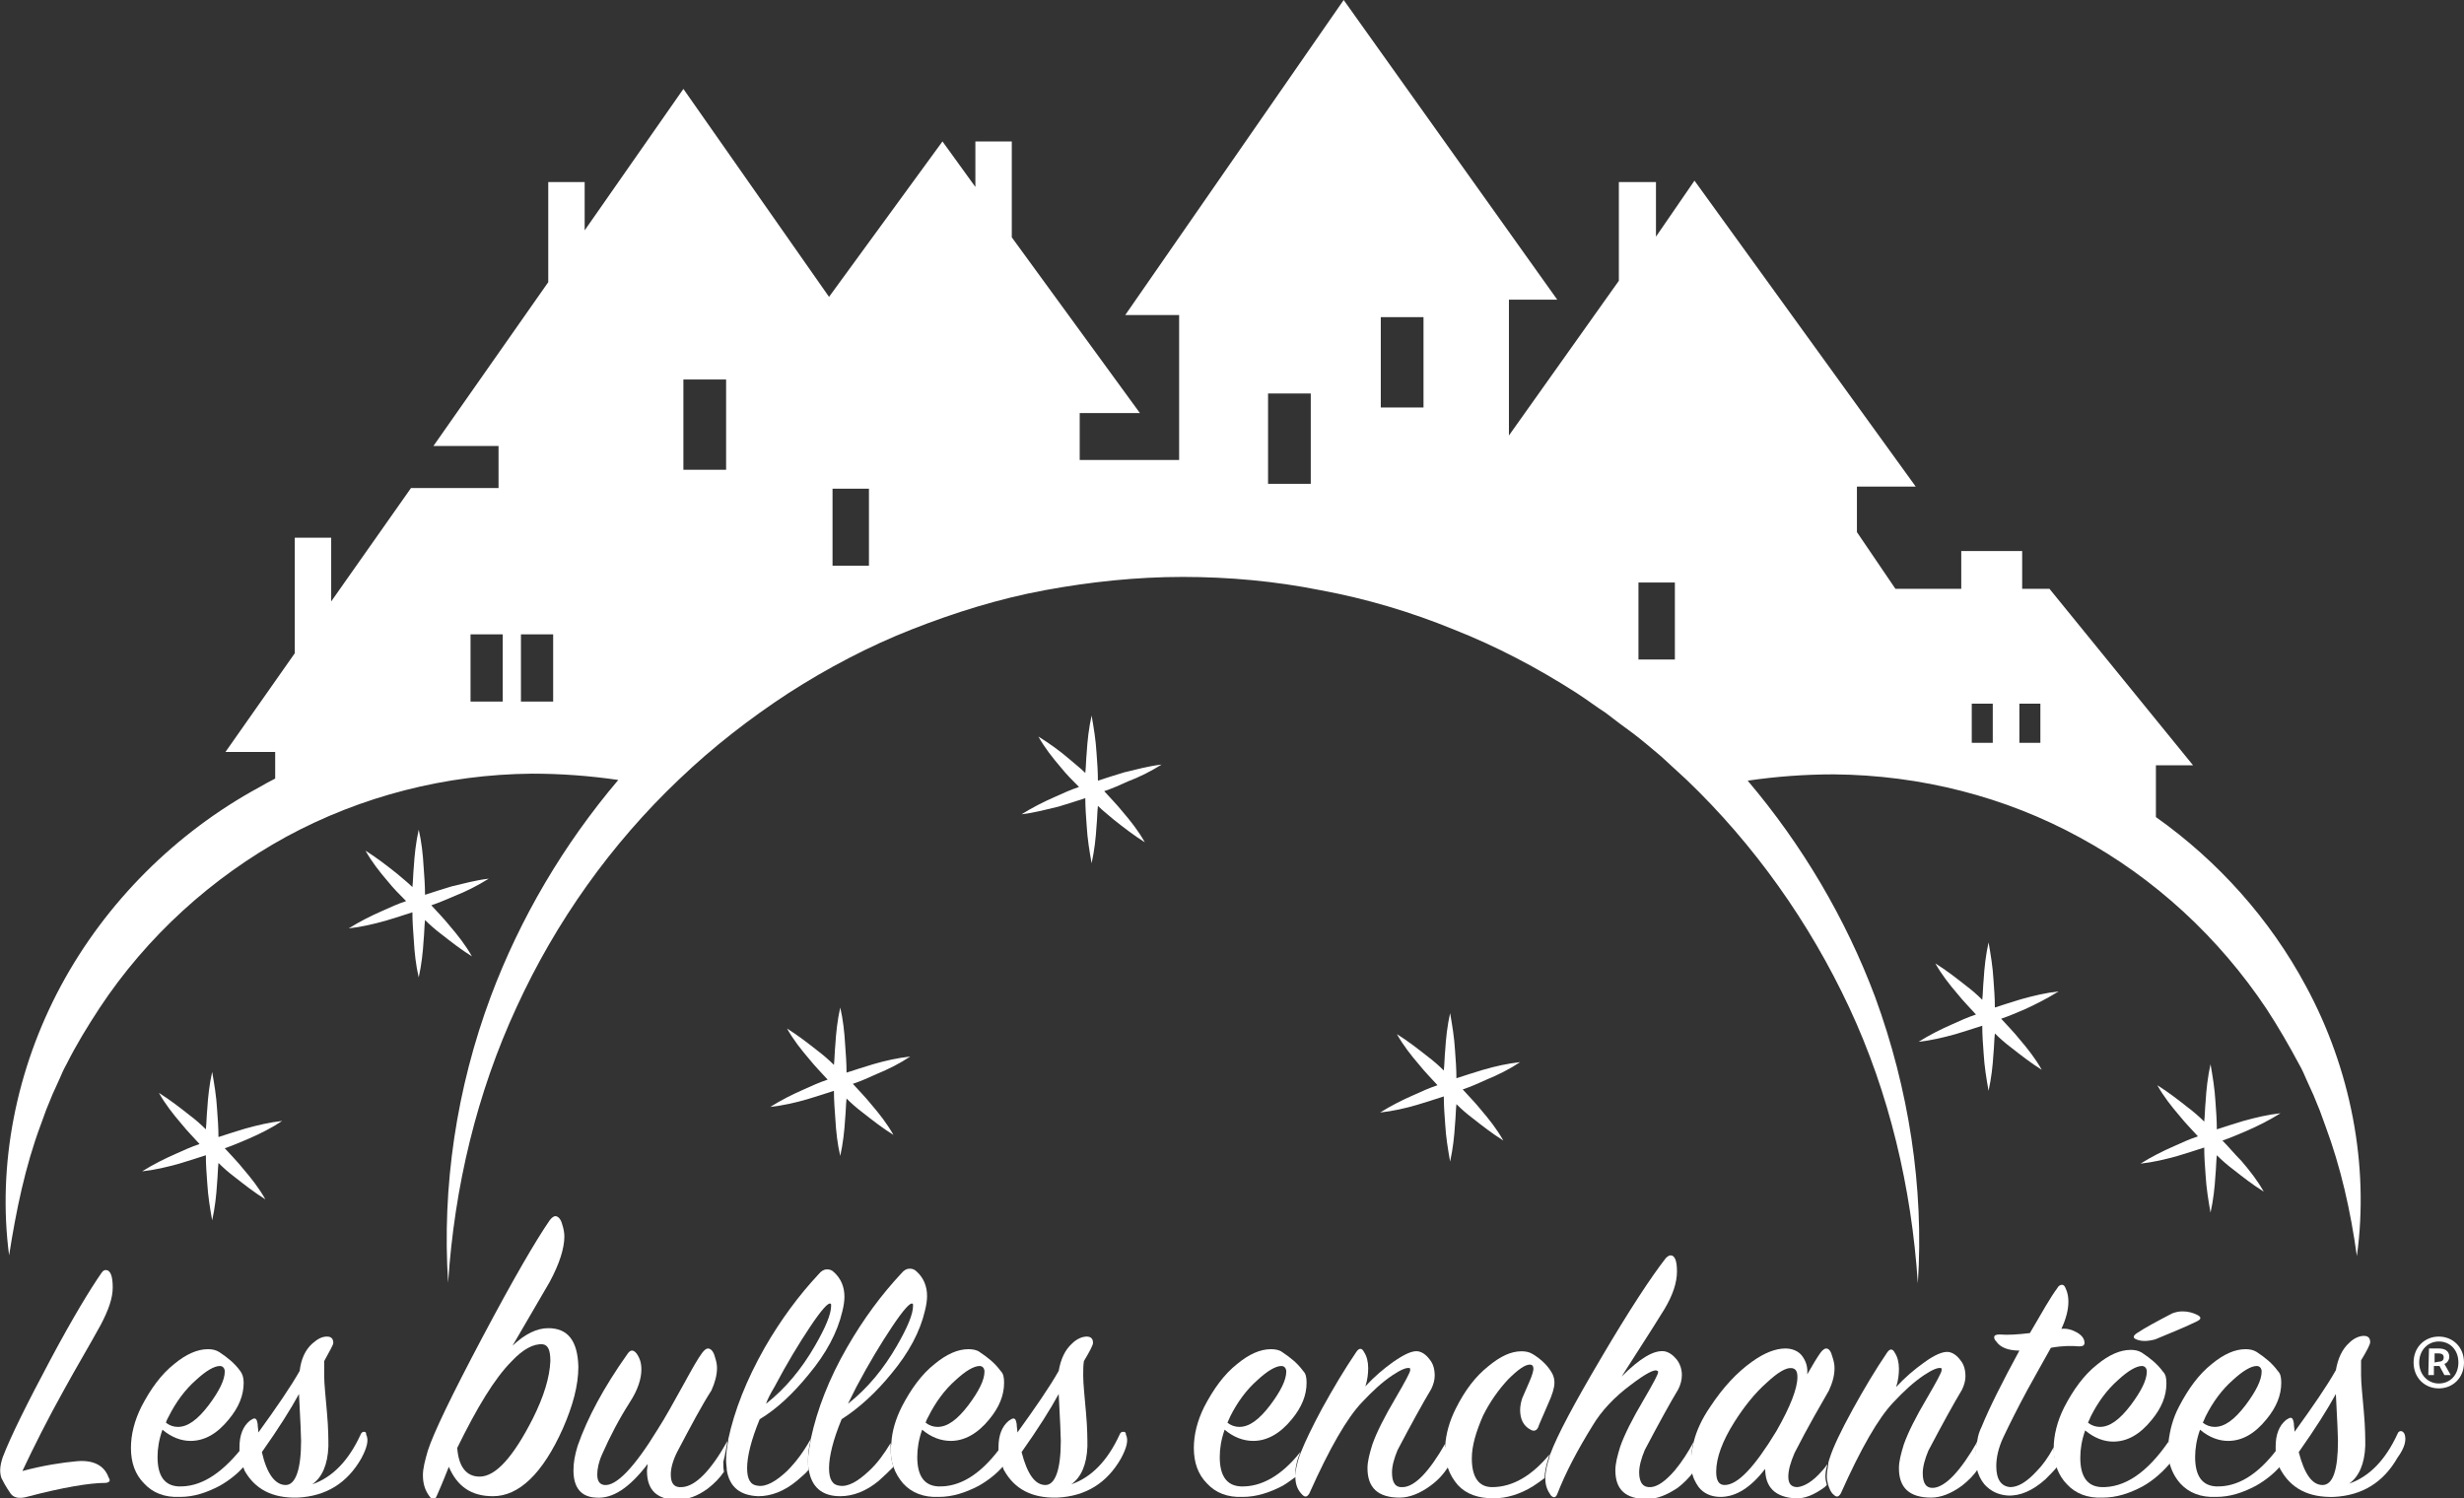 <svg xmlns="http://www.w3.org/2000/svg" xmlns:xlink="http://www.w3.org/1999/xlink" id="Calque_2_00000160165855318189647220000002216382810421418904_" x="0px" y="0px" viewBox="0 0 351.9 214" style="enable-background:new 0 0 351.9 214;" xml:space="preserve"><rect x="0" y="0" width="351.9" height="214" fill="#333333" stroke="none"/><style type="text/css">	.st0{fill:none;}	.st1{fill:#FFFFFF;}</style><g id="logo_noir">	<g>		<path class="st0" d="M116.3,192.3c1.5-2.6,2.3-4.5,2.3-5.7c0-0.2,0-0.3-0.1-0.3c-0.3-0.2-1.3,0.9-2.9,3.3   c-1.6,2.4-3.3,5.2-5.1,8.6c-0.6,1-1,1.8-1.2,2.5C112.1,198.3,114.5,195.6,116.3,192.3z"></path>		<path class="st0" d="M128.1,192.3c1.5-2.6,2.3-4.5,2.3-5.7c0-0.2,0-0.3-0.1-0.3c-0.3-0.2-1.3,0.9-2.9,3.3   c-1.6,2.4-3.3,5.2-5.1,8.6c-0.6,1-1,1.8-1.2,2.5C123.9,198.3,126.3,195.6,128.1,192.3L128.1,192.3z"></path>		<path class="st1" d="M14.4,189.2c1.1-2.1,1.7-3.8,1.7-5.3c0-1.6-0.3-2.5-1-2.5c-0.2,0-0.4,0.1-0.6,0.4c-1.6,2.3-4.1,6.4-7.3,12.4   c-3.3,6.2-5.6,10.8-6.8,13.9c-0.4,1.2-0.5,2.1-0.2,3c0.2,0.4,0.6,1.2,1.3,2.2c0.4,0.6,1.2,0.8,2.3,0.5c5.3-1.4,9.1-2,11.2-2   c0.3,0,0.5-0.1,0.6-0.2c0.1-0.1,0.1-0.3-0.1-0.6c-0.6-1.7-2.2-2.5-4.5-2.3c-2.2,0.2-4.8,0.6-7.8,1.4c1.6-3.4,3.6-7.4,6-11.7   C10.9,195.3,12.7,192.3,14.4,189.2L14.4,189.2z"></path>		<path class="st1" d="M25.5,212.3c-2-0.1-3-1.5-3-4.2c0-1.2,0.2-2.5,0.7-3.9c1.3,1.1,2.7,1.6,4,1.6c2,0,3.8-1,5.5-3.1   c1.4-1.7,2.1-3.4,2.1-5.2c0-0.8-0.2-1.3-0.5-1.7c-0.8-1.1-1.8-1.9-3-2.7c-0.5-0.3-1-0.4-1.6-0.4c-1.5,0-3.1,0.7-4.8,2.1   c-1.9,1.5-3.4,3.6-4.7,6.1c-1,2-1.5,4-1.5,5.9c0,2.1,0.6,3.8,1.9,5.1c1.2,1.3,2.9,2,5.1,1.9c2,0,3.8-0.6,5.7-1.6   c1.4-0.8,2.5-1.7,3.5-2.8c-0.3-0.7-0.5-1.5-0.5-2.4C31.4,210.7,28.5,212.4,25.5,212.3L25.5,212.3z M24.1,202.3   c1-2,2.3-3.8,3.9-5.2c1.4-1.3,2.6-2,3.4-2c0.4,0,0.7,0.3,0.7,0.8c0,1.2-0.8,2.8-2.3,4.8c-1.6,2.1-3,3.1-4.4,3.1   c-0.6,0-1.2-0.2-1.7-0.6C23.8,202.8,24,202.5,24.1,202.3L24.1,202.3z"></path>		<path class="st1" d="M52,204.5c-0.2,0-0.4,0.1-0.5,0.4c-1.7,3.7-4,6.1-6.9,7.1c1.4-1,2.2-2.8,2.3-5.4c0-1,0-2.6-0.2-4.8   c-0.2-2.4-0.4-4.1-0.4-5.3c0-0.8,0-1.5,0-2.1c0.8-1.5,1.3-2.3,1.3-2.6c0-0.6-0.3-0.9-0.9-0.9c-0.7,0-1.3,0.3-2.1,1   c-1,0.9-1.6,2.2-1.8,3.9c-1.3,2.3-3.3,5.2-5.9,8.8c0-0.4-0.1-0.8-0.1-1.2c-0.1-0.6-0.2-0.8-0.5-0.8c-0.1,0-0.3,0.1-0.6,0.3   c-1,0.8-1.5,2.1-1.5,3.8c0,0.1,0,0.3,0,0.4c0,0.9,0.2,1.6,0.5,2.4c0.1,0.2,0.2,0.4,0.2,0.5c1.5,2.7,4,4,7.6,3.9   c4.1-0.2,7.1-2.1,9.1-5.6c0.8-1.5,1.1-2.6,0.7-3.4C52.3,204.6,52.2,204.5,52,204.5L52,204.5z M40.8,212.1c-1.5,0-2.7-1.6-3.4-4.7   c2.4-3.4,4.1-6.1,5.3-8.3c0.2,3.8,0.3,6,0.3,6.7C43,209.9,42.2,212.1,40.8,212.1z"></path>		<path class="st1" d="M78.3,189.7c-1.6,0-3.3,0.8-5.1,2.5c2.4-4.1,4.2-7.2,5.3-9.1c1.4-2.6,2.1-4.8,2.1-6.5c0-0.5-0.1-1.1-0.3-1.7   c-0.2-0.8-0.6-1.2-1-1.2c-0.2,0-0.5,0.2-0.8,0.6c-2,2.9-5.2,8.4-9.6,16.7c-4.4,8.3-7,13.7-7.8,16.2c-0.4,1.4-0.7,2.5-0.7,3.5   c0,1.2,0.3,2.2,1,3.1c0.4,0.5,0.7,0.5,1-0.2c0.8-1.8,1.3-3.1,1.7-4.1c1.2,2.8,3.2,4.2,6.3,4.2c3.7,0,7.1-3.2,10-9.7   c1.4-3.2,2.2-6.1,2.2-8.8C82.5,191.5,81.1,189.7,78.3,189.7L78.3,189.7z M76.1,202.6c-2.8,5.5-5.3,8.3-7.6,8.3   c-1.9,0-3-1.4-3.2-4.1c2.8-5.7,5.3-9.9,7.8-12.4c1.6-1.7,3.1-2.5,4.4-2.4c0.8,0.1,1.1,0.9,1.1,2.4   C78.5,196.7,77.7,199.4,76.1,202.6z"></path>		<path class="st1" d="M103.9,205.8c-2.4,4.3-4.6,6.5-6.5,6.6c-1.1,0.1-1.6-0.5-1.6-1.8c0-0.9,0.3-2,0.9-3.2c2-3.8,3.6-6.8,4.9-8.8   c0.5-1.1,0.8-2.2,0.8-3.2c0-0.5-0.1-1-0.3-1.6c-0.2-0.8-0.6-1.2-1-1.2c-0.2,0-0.5,0.2-0.8,0.6c-0.6,0.8-1.4,2.2-2.6,4.4   c-1.5,2.7-2.7,4.9-3.8,6.6c-3.3,5.4-5.9,8.1-7.6,7.9c-0.7-0.1-1-0.6-1-1.5c0-0.8,0.2-1.8,0.7-2.9c1.1-2.5,2.4-5,4-7.5   c1.1-1.7,1.6-3.3,1.6-4.6c0-0.9-0.2-1.6-0.7-2.3c-0.5-0.6-0.9-0.5-1.3,0.1c-3.4,4.8-5.7,9.1-7.1,13.1c-0.4,1.3-0.6,2.4-0.6,3.5   c0,2.5,1.1,3.8,3.2,3.9c2.4,0.2,4.8-1.4,7.4-4.8c0,0.3-0.1,0.7-0.1,1c0,2.7,1.4,4.1,4.3,4.1c1.5,0,2.9-0.5,4.4-1.6   c0.9-0.7,1.7-1.5,2.3-2.4c-0.1-0.4-0.1-0.9-0.1-1.4C103.6,207.7,103.7,206.8,103.9,205.8L103.9,205.8z"></path>		<path class="st1" d="M115.5,196.3c2.5-3,4.1-6,4.8-9c0.2-0.8,0.3-1.5,0.3-2.1c0-1.4-0.5-2.6-1.5-3.5c-0.3-0.3-0.6-0.4-1-0.4   c-0.4,0-0.8,0.2-1.2,0.7c-2.8,3-5.4,6.5-7.7,10.5c-2.6,4.6-4.3,8.9-5.2,13.1c0,0.1,0,0.1,0,0.2c-0.2,1-0.3,1.9-0.3,2.8   c0,0.5,0.1,1,0.1,1.4c0.4,2.4,1.9,3.6,4.5,3.7c1.8,0,3.7-0.7,5.5-2.2c0.7-0.6,1.3-1.1,1.7-1.6c-0.1-0.4-0.1-0.8-0.1-1.3   c0-0.9,0.1-1.9,0.4-3c0,0,0-0.1,0-0.1c-1,1.8-2.1,3.3-3.4,4.6c-1.6,1.5-3,2.3-4.2,2.1c-1-0.1-1.5-0.9-1.5-2.5c0-1.7,0.6-4.1,1.8-7   C111,201.2,113.3,199,115.5,196.3L115.5,196.3z M110.6,198.1c1.8-3.4,3.5-6.2,5.1-8.6c1.6-2.4,2.6-3.5,2.9-3.3   c0.1,0,0.1,0.1,0.1,0.3c0,1.2-0.8,3.1-2.3,5.7c-1.9,3.3-4.2,6.1-7,8.3C109.6,199.9,110,199.1,110.6,198.1z"></path>		<path class="st1" d="M127.2,206.1c-0.9,1.5-1.9,2.9-3.1,4c-1.6,1.5-3,2.3-4.2,2.1c-1-0.1-1.5-0.9-1.5-2.5c0-1.7,0.6-4.1,1.8-7   c2.5-1.6,4.9-3.8,7.1-6.5c2.5-3,4.1-6,4.8-9c0.2-0.8,0.3-1.5,0.3-2.1c0-1.4-0.5-2.6-1.5-3.5c-0.3-0.3-0.6-0.4-1-0.4   c-0.4,0-0.8,0.2-1.2,0.7c-2.8,3-5.4,6.5-7.7,10.5c-2.6,4.5-4.3,8.9-5.2,13.1c0,0,0,0.1,0,0.1c-0.2,1.1-0.4,2.1-0.4,3   c0,0.5,0,0.9,0.1,1.3c0.4,2.5,1.9,3.8,4.5,3.8c1.8,0,3.7-0.7,5.5-2.2c0.8-0.7,1.5-1.4,2.1-2c-0.3-0.8-0.4-1.7-0.4-2.7   C127.2,206.6,127.2,206.3,127.2,206.1L127.2,206.1z M122.3,198.1c1.8-3.4,3.5-6.2,5.1-8.6c1.6-2.4,2.6-3.5,2.9-3.3   c0.1,0,0.1,0.1,0.1,0.3c0,1.2-0.8,3.1-2.3,5.7c-1.9,3.3-4.2,6.1-7,8.3C121.4,199.9,121.8,199.1,122.3,198.1z"></path>		<path class="st1" d="M134,212.3c-2-0.1-3-1.5-3-4.2c0-1.2,0.2-2.5,0.7-3.9c1.3,1.1,2.7,1.6,4.1,1.6c1.9,0,3.8-1,5.5-3.1   c1.4-1.7,2.1-3.4,2.1-5.2c0-0.8-0.1-1.3-0.5-1.7c-0.8-1.1-1.8-1.9-3-2.7c-0.4-0.3-1-0.4-1.6-0.4c-1.5,0-3.1,0.7-4.8,2.1   c-1.9,1.5-3.4,3.6-4.7,6.1c-0.9,1.8-1.4,3.5-1.5,5.2c0,0.2-0.1,0.5-0.1,0.7c0,1,0.1,1.9,0.4,2.7c0.3,0.9,0.8,1.7,1.4,2.4   c1.2,1.3,2.9,2,5.1,1.9c1.9,0,3.8-0.6,5.7-1.6c1.4-0.8,2.5-1.7,3.5-2.8c-0.3-0.7-0.5-1.5-0.6-2.4C139.9,210.7,137,212.4,134,212.3   L134,212.3z M132.6,202.3c1-2,2.3-3.8,3.9-5.2c1.4-1.3,2.6-2,3.4-2c0.4,0,0.7,0.3,0.7,0.8c0,1.2-0.8,2.8-2.3,4.8   c-1.6,2.1-3,3.1-4.4,3.1c-0.6,0-1.2-0.2-1.7-0.6C132.3,202.8,132.5,202.5,132.6,202.3L132.6,202.3z"></path>		<path class="st1" d="M160.4,204.5c-0.2,0-0.4,0.1-0.5,0.4c-1.7,3.7-4,6.1-6.9,7.1c1.4-1,2.2-2.8,2.3-5.4c0-1,0-2.6-0.2-4.8   c-0.2-2.4-0.4-4.1-0.4-5.3c0-0.8,0-1.5,0.1-2.1c0.9-1.5,1.3-2.3,1.3-2.6c0-0.6-0.3-0.9-0.9-0.9c-0.6,0-1.4,0.3-2.1,1   c-1,0.9-1.6,2.2-1.9,3.9c-1.3,2.3-3.3,5.2-5.9,8.8c0-0.4-0.1-0.8-0.1-1.2c-0.1-0.6-0.2-0.8-0.5-0.8c-0.1,0-0.3,0.1-0.6,0.3   c-1,0.8-1.5,2.1-1.5,3.8c0,0.1,0,0.3,0,0.4c0.1,0.9,0.2,1.6,0.6,2.4c0.1,0.2,0.1,0.4,0.2,0.5c1.5,2.7,4,4,7.6,3.9   c4.1-0.2,7.1-2.1,9.1-5.6c0.8-1.5,1.1-2.6,0.7-3.4C160.8,204.6,160.7,204.5,160.4,204.5L160.4,204.5z M149.3,212.1   c-1.5,0-2.6-1.6-3.4-4.7c2.4-3.4,4.1-6.1,5.3-8.3c0.2,3.8,0.3,6,0.3,6.7C151.5,209.9,150.7,212.1,149.3,212.1z"></path>		<path class="st1" d="M185.4,208.2c0.1-0.2,0.2-0.5,0.3-0.8c-2.7,3.4-5.6,5-8.5,4.9c-2-0.1-3-1.5-3-4.2c0-1.2,0.2-2.5,0.7-3.9   c1.3,1.1,2.7,1.6,4.1,1.6c1.9,0,3.8-1,5.5-3.1c1.4-1.7,2.1-3.4,2.1-5.2c0-0.8-0.1-1.3-0.5-1.7c-0.8-1.1-1.8-1.9-3-2.7   c-0.4-0.3-1-0.4-1.6-0.4c-1.5,0-3.1,0.7-4.8,2.1c-1.9,1.5-3.4,3.6-4.7,6.1c-1,2-1.5,4-1.5,5.9c0,2.1,0.6,3.8,1.9,5.1   c1.2,1.3,2.9,2,5.1,1.9c1.9,0,3.8-0.6,5.7-1.6c0.7-0.4,1.3-0.9,1.9-1.3c0,0,0-0.1,0-0.1C184.9,210.1,185.1,209.2,185.4,208.2   L185.4,208.2z M175.7,202.3c1-2,2.3-3.8,3.9-5.2c1.4-1.3,2.6-2,3.4-2c0.4,0,0.7,0.3,0.7,0.8c0,1.2-0.8,2.8-2.3,4.8   c-1.6,2.1-3,3.1-4.4,3.1c-0.6,0-1.2-0.2-1.7-0.6C175.5,202.8,175.6,202.5,175.7,202.3L175.7,202.3z"></path>		<path class="st1" d="M206.4,206.2c-2.3,4-4.3,6.1-6,6.2c-1.1,0.1-1.6-0.6-1.6-2.1c0-0.9,0.3-2,0.8-3.2c2-3.8,3.6-6.7,4.8-8.7   c0.3-0.6,0.5-1.3,0.5-1.9c0-0.9-0.2-1.7-0.7-2.3c-0.5-0.7-1.1-1.1-1.7-1.2c-0.8-0.1-1.9,0.4-3.5,1.5c-1.4,1-2.7,2.1-4,3.5   c0.3-0.9,0.4-1.8,0.4-2.6c0-0.9-0.2-1.7-0.6-2.3c-0.3-0.6-0.7-0.6-1.1,0c-1.7,2.5-3.3,5.2-4.9,8.1c-1.4,2.6-2.4,4.7-3,6.2   c-0.1,0.3-0.2,0.5-0.3,0.8c-0.3,1-0.5,1.9-0.5,2.6c0,0,0,0.1,0,0.1c0,1.1,0.3,1.9,1,2.6c0.4,0.4,0.7,0.3,1-0.2   c2.9-6.5,5.4-10.8,7.5-13c1.5-1.6,2.9-2.9,4.4-3.9c1.2-0.8,2-1.1,2.4-1c0.1,0,0.1,0.1,0.1,0.3c0,0.3-0.7,1.6-2.1,4   c-1.6,2.7-2.7,4.9-3.3,6.6c-0.4,1.3-0.7,2.4-0.7,3.4c0,2.8,1.5,4.2,4.6,4.2c1.4,0,2.9-0.6,4.4-1.7c1.1-0.8,1.9-1.7,2.6-2.8   c-0.3-0.8-0.4-1.7-0.4-2.6C206.3,206.6,206.4,206.4,206.4,206.2L206.4,206.2z"></path>		<path class="st1" d="M221.4,207.6c-2.6,3.2-5.4,4.8-8.3,4.8c-1.9,0-2.9-1.4-2.9-4.1c0-1.8,0.6-3.8,1.6-6.1c1-2,2.2-3.7,3.6-5.2   c1.4-1.4,2.4-2.1,3.1-2.1c0.3,0,0.5,0.2,0.5,0.6c0,0.3-0.2,1-0.6,1.9c-0.5,1.1-0.8,1.9-1,2.3c-0.2,0.6-0.3,1.2-0.3,1.7   c0,1.3,0.5,2.3,1.5,2.8c0.5,0.3,0.9,0.1,1.1-0.4c0-0.1,0.5-1.2,1.4-3.3c0.6-1.3,0.9-2.3,0.9-3c0-0.5-0.1-0.9-0.3-1.3   c-0.6-1.1-1.5-2-2.8-2.8c-0.5-0.3-1-0.4-1.6-0.4c-1.5,0-3,0.7-4.7,2.1c-1.9,1.5-3.4,3.5-4.7,6.1c-0.9,1.8-1.4,3.6-1.5,5.3   c0,0.2,0,0.4,0,0.6c0,1,0.1,1.9,0.4,2.6c0.3,0.9,0.8,1.7,1.4,2.4c1.2,1.3,2.9,1.9,5.1,1.9c1.9,0,3.8-0.6,5.6-1.7   c0.6-0.4,1.2-0.8,1.7-1.2c0-0.8,0.2-1.8,0.6-3C221.2,207.8,221.3,207.7,221.4,207.6L221.4,207.6z"></path>		<path class="st1" d="M241.9,205.9c-0.8,1.5-1.7,2.9-2.7,4.1c-1.3,1.5-2.4,2.3-3.4,2.4c-1.1,0.1-1.7-0.6-1.7-2.1   c0-0.9,0.3-2,0.8-3.2c2-3.8,3.6-6.7,4.8-8.7c0.3-0.6,0.5-1.3,0.5-2c0-0.9-0.3-1.7-0.8-2.3c-0.5-0.6-1.1-1-1.7-1.1   c-1.5-0.2-3.5,1-6.1,3.6c3.8-5.9,5.8-9.1,6.1-9.6c1.2-2,1.8-3.8,1.8-5.4c0-1.5-0.3-2.3-0.9-2.3c-0.2,0-0.4,0.1-0.7,0.4   c-2.1,2.7-5.2,7.4-9.2,14.2c-3.9,6.6-6.3,11.1-7.3,13.8c-0.1,0.1-0.1,0.3-0.1,0.4c-0.4,1.2-0.6,2.2-0.6,3c0,0,0,0.1,0,0.1   c0,1,0.3,1.7,0.8,2.4c0.4,0.4,0.7,0.3,0.9-0.2c1.2-3.1,2.9-6.3,5-9.7c1.3-2.2,3.2-4.2,5.5-5.9c2.1-1.6,3.4-2.3,3.8-2   c0.1,0,0.1,0.1,0.1,0.2c0,0.3-0.7,1.6-2.1,4c-1.6,2.7-2.7,4.9-3.3,6.6c-0.4,1.3-0.7,2.4-0.7,3.4c0,2.8,1.5,4.1,4.5,4.1   c1.5,0,2.9-0.6,4.4-1.6c0.8-0.6,1.6-1.4,2.2-2.2c-0.1-0.4-0.1-0.8-0.1-1.3C241.5,207.8,241.6,206.9,241.9,205.9L241.9,205.9z"></path>		<path class="st1" d="M261,209.1c-0.3,0.4-0.5,0.7-0.8,1c-1.3,1.5-2.5,2.2-3.5,2.3c-0.9,0-1.3-0.5-1.3-1.5c0-0.9,0.3-2,0.9-3.4   c2-3.9,3.7-6.8,4.9-8.9c0.5-1.1,0.8-2.1,0.8-3.2c0-0.5-0.1-1-0.3-1.6c-0.2-0.8-0.5-1.2-0.9-1.2c-0.2,0-0.5,0.2-0.8,0.6   c-0.5,0.7-1.1,1.7-1.9,3.1c0.1-1.1-0.2-1.9-0.7-2.6s-1.4-1.1-2.4-1.1c-1.4,0-3,0.6-4.8,1.9c-2.1,1.5-4.1,3.6-6,6.5   c-1.1,1.6-1.9,3.3-2.3,4.9c-0.2,0.9-0.4,1.9-0.4,2.8c0,0.4,0,0.9,0.1,1.3c0.1,0.9,0.5,1.7,1,2.4c0.7,0.9,1.8,1.4,3.1,1.4   c2.2,0,4.3-1.3,6.4-4c0,2.6,1.4,4,4.2,4.2c1.4,0.1,2.8-0.5,4.3-1.6c0.1-0.1,0.2-0.2,0.3-0.3c-0.1-0.4-0.2-0.8-0.2-1.2   C260.7,210.3,260.8,209.8,261,209.1L261,209.1z M246.3,212.1c-0.8,0-1.2-0.6-1.2-1.9c0-2,0.9-4.4,2.6-7.1c1.4-2.2,2.9-4.1,4.6-5.6   c1.6-1.5,2.8-2.2,3.6-2.1c0.6,0.1,0.8,0.5,0.8,1.3c0,1.6-1,4.2-3,7.7C250.6,209.5,248.2,212.1,246.3,212.1L246.3,212.1z"></path>		<path class="st1" d="M282.4,205.9c-2.4,4.2-4.5,6.4-6.2,6.6c-1.1,0.1-1.6-0.6-1.6-2.1c0-0.9,0.3-2,0.8-3.2c2-3.8,3.6-6.7,4.8-8.7   c0.3-0.6,0.5-1.3,0.5-1.9c0-0.9-0.2-1.7-0.7-2.3c-0.5-0.7-1.1-1.1-1.7-1.2c-0.8-0.1-2,0.4-3.5,1.5c-1.4,1-2.7,2.1-4,3.5   c0.3-0.9,0.4-1.8,0.4-2.6c0-0.9-0.2-1.7-0.6-2.3c-0.3-0.6-0.7-0.6-1.1,0c-1.7,2.5-3.3,5.2-4.9,8.1c-1.7,3.1-2.8,5.4-3.3,7   c-0.1,0.3-0.2,0.6-0.2,0.9c-0.1,0.6-0.2,1.2-0.2,1.7c0,0.4,0.1,0.8,0.2,1.2c0.2,0.6,0.4,1.1,0.8,1.4c0.4,0.4,0.7,0.3,1-0.2   c2.9-6.5,5.4-10.8,7.5-13c1.5-1.6,2.9-2.9,4.4-3.9c1.2-0.8,2-1.1,2.4-1c0.1,0,0.1,0.1,0.1,0.3c0,0.3-0.7,1.6-2.1,4   c-1.6,2.7-2.7,4.9-3.3,6.6c-0.4,1.3-0.7,2.4-0.7,3.4c0,2.8,1.5,4.2,4.6,4.2c1.4,0,2.9-0.6,4.4-1.7c0.9-0.7,1.7-1.5,2.3-2.4   c-0.1-0.5-0.2-1-0.2-1.6C282.1,207.5,282.2,206.7,282.4,205.9L282.4,205.9z"></path>		<path class="st1" d="M290.8,210.2c-1.4,1.5-2.6,2.2-3.7,2.2c-1.3-0.1-2-1.1-2-3c0-1.2,0.3-2.6,1-4.1c0.9-1.9,2-4.1,3.4-6.7   c0.7-1.3,1.9-3.4,3.4-6.1c1.7-0.3,3-0.3,4-0.2c0.5,0,0.8-0.1,0.8-0.5c0-0.6-0.4-1.1-1.1-1.5s-1.5-0.6-2.2-0.5c0.7-1.5,1-2.8,1-3.9   c0-0.6-0.1-1.3-0.4-1.9c-0.1-0.3-0.3-0.5-0.5-0.5c-0.2,0-0.5,0.1-0.7,0.5c-0.9,1.2-2.1,3.3-3.9,6.4c-1.7,0.2-3.1,0.3-4.3,0.2   c-0.5,0-0.8,0.1-0.8,0.4c0,0.2,0.1,0.4,0.3,0.6c0.6,0.9,1.8,1.3,3.3,1.3c-2.5,4.6-4.3,8.2-5.4,10.9c-0.3,0.6-0.5,1.2-0.6,1.9   c-0.2,0.8-0.3,1.6-0.3,2.4c0,0.6,0.1,1.1,0.2,1.6c0.2,0.9,0.6,1.7,1.1,2.3c0.9,1,2,1.5,3.3,1.6c1.8,0.1,3.6-0.7,5.4-2.3   c0.6-0.6,1.2-1.2,1.7-1.8c-0.3-0.9-0.5-1.8-0.5-2.8C292.5,208.2,291.7,209.3,290.8,210.2L290.8,210.2z"></path>		<path class="st1" d="M305.1,191.3c0.7,0.3,1.6,0.3,2.7,0c2.4-1,4.4-1.8,6-2.6c0.6-0.3,0.6-0.6,0-0.9c-0.6-0.3-1.3-0.5-2.1-0.5   c-0.5,0-1,0.1-1.5,0.3c-2.1,1.1-3.8,2-5,2.8C304.6,190.8,304.6,191.1,305.1,191.3L305.1,191.3z"></path>		<path class="st1" d="M309.7,205.9c-3.1,4.5-6.3,6.6-9.6,6.5c-2-0.1-3-1.5-3-4.2c0-1.2,0.2-2.5,0.7-3.9c1.3,1.1,2.7,1.6,4,1.6   c2,0,3.8-1,5.5-3.1c1.4-1.7,2.1-3.4,2.1-5.2c0-0.8-0.1-1.3-0.5-1.7c-0.8-1.1-1.8-1.9-3-2.7c-0.5-0.3-1-0.4-1.6-0.4   c-1.5,0-3.1,0.7-4.8,2.1c-1.9,1.5-3.4,3.6-4.7,6.1c-1,2-1.5,4-1.5,5.9c0,0,0,0.1,0,0.1c0,1,0.2,2,0.5,2.8c0.3,0.8,0.8,1.6,1.4,2.2   c1.2,1.3,2.9,2,5.1,1.9c2,0,3.8-0.6,5.7-1.6c1.6-0.9,2.9-2.1,4-3.4c-0.1-0.6-0.2-1.3-0.2-2C309.6,206.5,309.7,206.2,309.7,205.9   L309.7,205.9z M298.6,202.3c1-2,2.3-3.8,3.9-5.2c1.4-1.3,2.6-2,3.4-2c0.4,0,0.7,0.3,0.7,0.8c0,1.2-0.8,2.8-2.3,4.8   c-1.6,2.1-3,3.1-4.4,3.1c-0.6,0-1.2-0.2-1.7-0.6C298.4,202.8,298.5,202.5,298.6,202.3L298.6,202.3z"></path>		<path class="st1" d="M316.5,212.3c-2-0.1-3-1.5-3-4.2c0-1.2,0.2-2.5,0.7-3.9c1.3,1.1,2.7,1.6,4,1.6c2,0,3.8-1,5.5-3.1   c1.4-1.7,2.1-3.4,2.1-5.2c0-0.8-0.1-1.3-0.5-1.7c-0.8-1.1-1.8-1.9-3-2.7c-0.5-0.3-1-0.4-1.6-0.4c-1.5,0-3.1,0.7-4.8,2.1   c-1.9,1.5-3.4,3.6-4.7,6.1c-0.9,1.7-1.3,3.4-1.5,5c0,0.3-0.1,0.6-0.1,0.9c0,0.7,0.1,1.4,0.2,2c0.3,1.2,0.8,2.2,1.6,3.1   c1.2,1.3,2.9,2,5.1,1.9c2,0,3.8-0.6,5.7-1.6c1.4-0.8,2.5-1.7,3.5-2.8c-0.3-0.7-0.5-1.5-0.5-2.4   C322.4,210.7,319.5,212.4,316.5,212.3L316.5,212.3z M315,202.3c1-2,2.3-3.8,3.9-5.2c1.4-1.3,2.6-2,3.4-2c0.4,0,0.7,0.3,0.7,0.8   c0,1.2-0.8,2.8-2.3,4.8c-1.6,2.1-3,3.1-4.4,3.1c-0.6,0-1.2-0.2-1.7-0.6C314.8,202.8,314.9,202.5,315,202.3L315,202.3z"></path>		<path class="st1" d="M343.4,204.8c-0.1-0.2-0.3-0.4-0.5-0.4c-0.2,0-0.4,0.1-0.5,0.4c-1.7,3.7-4,6.1-6.9,7.1c1.4-1,2.2-2.8,2.3-5.4   c0-1,0-2.6-0.2-4.8c-0.2-2.4-0.4-4.1-0.4-5.3c0-0.8,0-1.5,0-2.1c0.9-1.5,1.3-2.3,1.3-2.6c0-0.6-0.3-0.9-0.9-0.9   c-0.6,0-1.4,0.3-2.1,1c-1,0.9-1.6,2.2-1.9,3.9c-1.3,2.3-3.3,5.2-5.9,8.8c0-0.4-0.1-0.8-0.1-1.2c-0.1-0.6-0.2-0.8-0.5-0.8   c-0.1,0-0.3,0.1-0.6,0.3c-1,0.8-1.5,2.1-1.5,3.8c0,0.1,0,0.3,0,0.4c0,0.9,0.2,1.6,0.5,2.4c0.1,0.2,0.1,0.4,0.2,0.5   c1.5,2.7,4,4,7.6,3.9c4.1-0.2,7.1-2.1,9.1-5.6C343.5,206.7,343.7,205.6,343.4,204.8L343.4,204.8z M331.7,212.1   c-1.5,0-2.6-1.6-3.4-4.7c2.4-3.4,4.1-6.1,5.3-8.3c0.2,3.8,0.3,6,0.3,6.7C333.9,209.9,333.2,212.1,331.7,212.1L331.7,212.1z"></path>		<path class="st1" d="M130,150.9c-1.8,0.2-3.6,0.6-5.3,1.1c-1.3,0.4-2.6,0.8-3.8,1.2c0-1.3-0.1-2.7-0.2-4c-0.1-1.8-0.3-3.6-0.7-5.3   c-0.4,1.8-0.6,3.6-0.7,5.3c-0.1,1-0.1,2-0.2,2.9c-0.7-0.7-1.5-1.4-2.3-2c-1.4-1.1-2.8-2.2-4.4-3.2c0.9,1.6,2,3,3.2,4.4   c0.8,1,1.7,1.9,2.6,2.9c-1.2,0.4-2.3,0.9-3.4,1.4c-1.6,0.7-3.2,1.5-4.8,2.5c1.8-0.2,3.6-0.6,5.3-1.1c1.3-0.4,2.6-0.8,3.8-1.2   c0,1.3,0.1,2.7,0.2,4c0.1,1.8,0.3,3.6,0.7,5.3c0.4-1.8,0.6-3.6,0.7-5.3c0.1-1,0.1-2,0.2-2.9c0.7,0.7,1.5,1.4,2.3,2   c1.4,1.1,2.8,2.2,4.4,3.2c-0.9-1.6-2-3-3.2-4.4c-0.8-1-1.7-1.9-2.6-2.9c1.2-0.4,2.3-0.9,3.4-1.4   C126.9,152.7,128.5,151.9,130,150.9L130,150.9z"></path>		<path class="st1" d="M40.3,160.1c-1.8,0.2-3.5,0.6-5.3,1.1c-1.3,0.4-2.6,0.8-3.8,1.2c0-1.3-0.1-2.7-0.2-4   c-0.1-1.8-0.4-3.6-0.7-5.3c-0.4,1.8-0.6,3.6-0.7,5.3c-0.1,1-0.1,2-0.2,2.9c-0.7-0.7-1.5-1.4-2.3-2c-1.4-1.1-2.8-2.2-4.4-3.2   c0.9,1.6,2,3,3.2,4.4c0.8,1,1.7,1.9,2.6,2.9c-1.2,0.4-2.3,0.9-3.4,1.4c-1.6,0.7-3.2,1.5-4.8,2.5c1.8-0.2,3.5-0.6,5.3-1.1   c1.3-0.4,2.6-0.8,3.8-1.2c0,1.3,0.1,2.7,0.2,4c0.1,1.8,0.4,3.6,0.7,5.3c0.4-1.8,0.6-3.6,0.7-5.3c0.1-1,0.1-2,0.2-2.9   c0.7,0.7,1.5,1.4,2.3,2c1.4,1.1,2.8,2.2,4.4,3.2c-0.9-1.6-2-3-3.2-4.4c-0.8-1-1.7-1.9-2.6-2.9c1.2-0.4,2.3-0.9,3.5-1.4   C37.2,161.9,38.8,161.1,40.3,160.1L40.3,160.1z"></path>		<path class="st1" d="M69.8,125.5c-1.8,0.2-3.6,0.7-5.3,1.1c-1.3,0.4-2.6,0.8-3.8,1.2c0-1.3-0.1-2.7-0.2-4   c-0.1-1.8-0.3-3.6-0.7-5.3c-0.4,1.8-0.6,3.6-0.7,5.3c-0.1,1-0.1,2-0.2,2.9c-0.7-0.7-1.5-1.3-2.3-2c-1.4-1.1-2.8-2.2-4.4-3.2   c0.9,1.6,2,3,3.2,4.4c0.8,1,1.7,1.9,2.6,2.8c-1.2,0.4-2.3,0.9-3.4,1.4c-1.6,0.7-3.2,1.5-4.8,2.5c1.8-0.2,3.5-0.6,5.3-1.1   c1.3-0.4,2.6-0.8,3.8-1.2c0,1.3,0.1,2.7,0.2,4c0.1,1.8,0.3,3.6,0.7,5.3c0.4-1.8,0.6-3.6,0.7-5.3c0.1-1,0.1-2,0.2-2.9   c0.7,0.7,1.5,1.4,2.3,2c1.4,1.1,2.8,2.2,4.4,3.2c-0.9-1.6-2-3-3.2-4.4c-0.8-1-1.7-1.9-2.6-2.9c1.2-0.4,2.3-0.9,3.5-1.4   C66.6,127.3,68.2,126.5,69.8,125.5L69.8,125.5z"></path>		<path class="st1" d="M294,141.6c-1.8,0.2-3.5,0.6-5.3,1.1c-1.3,0.4-2.6,0.8-3.8,1.2c0-1.3-0.1-2.7-0.2-4c-0.1-1.8-0.4-3.6-0.7-5.3   c-0.4,1.8-0.6,3.6-0.7,5.3c-0.1,1-0.1,2-0.2,2.9c-0.7-0.7-1.5-1.4-2.3-2c-1.4-1.1-2.8-2.2-4.4-3.2c0.9,1.6,2,3,3.2,4.4   c0.8,1,1.7,1.9,2.6,2.9c-1.2,0.4-2.3,0.9-3.4,1.4c-1.6,0.7-3.2,1.5-4.8,2.5c1.8-0.2,3.5-0.6,5.3-1.1c1.3-0.4,2.6-0.8,3.8-1.2   c0,1.3,0.1,2.7,0.2,4c0.1,1.8,0.4,3.6,0.7,5.3c0.4-1.8,0.6-3.6,0.7-5.3c0.1-1,0.1-2,0.2-2.9c0.7,0.7,1.5,1.4,2.3,2   c1.4,1.1,2.8,2.2,4.4,3.2c-0.9-1.6-2-3-3.2-4.4c-0.8-1-1.7-1.9-2.6-2.9c1.2-0.4,2.3-0.9,3.5-1.4   C290.8,143.4,292.4,142.6,294,141.6L294,141.6z"></path>		<path class="st1" d="M165.9,109.2c-1.8,0.2-3.6,0.7-5.3,1.1c-1.3,0.4-2.6,0.8-3.8,1.2c0-1.3-0.1-2.7-0.2-4   c-0.1-1.8-0.4-3.6-0.7-5.3c-0.4,1.8-0.6,3.6-0.7,5.3c-0.1,1-0.1,2-0.2,2.9c-0.7-0.7-1.5-1.3-2.3-2c-1.4-1.2-2.8-2.2-4.4-3.2   c0.9,1.6,2,3,3.2,4.4c0.8,1,1.7,1.9,2.6,2.8c-1.2,0.4-2.3,0.9-3.4,1.4c-1.6,0.7-3.2,1.5-4.8,2.5c1.8-0.2,3.6-0.7,5.3-1.1   c1.3-0.4,2.6-0.8,3.8-1.2c0,1.3,0.1,2.7,0.2,4c0.1,1.8,0.4,3.6,0.7,5.3c0.4-1.8,0.6-3.6,0.7-5.3c0.1-1,0.1-2,0.2-2.9   c0.7,0.7,1.5,1.3,2.3,2c1.4,1.1,2.8,2.2,4.4,3.2c-0.9-1.6-2-3-3.2-4.4c-0.8-1-1.7-1.9-2.6-2.9c1.2-0.4,2.3-0.9,3.4-1.4   C162.7,111,164.3,110.2,165.9,109.2L165.9,109.2z"></path>		<path class="st1" d="M317.4,162.9c1.2-0.4,2.3-0.9,3.5-1.4c1.6-0.7,3.2-1.5,4.8-2.5c-1.8,0.2-3.5,0.6-5.3,1.1   c-1.3,0.4-2.6,0.8-3.8,1.2c0-1.3-0.1-2.7-0.2-4c-0.1-1.8-0.4-3.6-0.7-5.3c-0.4,1.8-0.6,3.6-0.7,5.3c-0.1,1-0.1,2-0.2,2.9   c-0.7-0.7-1.5-1.4-2.3-2c-1.4-1.1-2.8-2.2-4.4-3.2c0.9,1.6,2,3,3.2,4.4c0.8,1,1.7,1.9,2.6,2.9c-1.2,0.4-2.3,0.9-3.4,1.4   c-1.6,0.7-3.2,1.5-4.8,2.5c1.8-0.2,3.5-0.6,5.3-1.1c1.3-0.4,2.6-0.8,3.8-1.2c0,1.3,0.1,2.7,0.2,4c0.1,1.8,0.4,3.6,0.7,5.3   c0.4-1.8,0.6-3.6,0.7-5.3c0.1-1,0.1-2,0.2-2.9c0.7,0.7,1.5,1.4,2.3,2c1.4,1.1,2.8,2.2,4.4,3.2c-0.9-1.6-2-3-3.2-4.4   C319.1,164.8,318.3,163.8,317.4,162.9L317.4,162.9z"></path>		<path class="st1" d="M217.1,151.7c-1.8,0.2-3.6,0.6-5.3,1.1c-1.3,0.4-2.6,0.8-3.8,1.2c0-1.3-0.1-2.7-0.2-4   c-0.1-1.8-0.4-3.6-0.7-5.3c-0.4,1.8-0.6,3.6-0.7,5.3c-0.1,1-0.1,2-0.2,2.9c-0.7-0.7-1.5-1.4-2.3-2c-1.4-1.1-2.8-2.2-4.4-3.2   c0.9,1.6,2,3,3.2,4.4c0.8,1,1.7,1.9,2.6,2.9c-1.2,0.4-2.3,0.9-3.4,1.4c-1.6,0.7-3.2,1.5-4.8,2.5c1.8-0.2,3.6-0.6,5.3-1.1   c1.3-0.4,2.6-0.8,3.8-1.2c0,1.3,0.1,2.7,0.2,4c0.1,1.8,0.4,3.6,0.7,5.3c0.4-1.8,0.6-3.6,0.7-5.3c0.1-1,0.1-2,0.2-2.9   c0.7,0.7,1.5,1.4,2.3,2c1.4,1.1,2.8,2.2,4.4,3.2c-0.9-1.6-2-3-3.2-4.4c-0.8-1-1.7-1.9-2.6-2.9c1.2-0.4,2.3-0.9,3.4-1.4   C214,153.5,215.6,152.7,217.1,151.7L217.1,151.7z"></path>		<path class="st1" d="M329.3,140.8c-5.1-9.5-12.5-17.8-21.4-24.1v-7.4h5.3l-20.5-25.2h-3.9v-5.4h-8.7v5.4h-9.4l-5.5-8.1v-6.5h8.4   l-31.6-43.7l-5.5,8V26h-5.3v14.1l-15.7,22.1V42.8h6.9L191.9,0l-31.2,45h7.7v20.7h-14.2V59h8.6l-18.3-25.1V20.2h-5.2v6.5l-4.7-6.5   l-16.2,22.2L97.6,12.7L83.5,32.9V26h-5.2v14.3L61.9,63.7h9.3v6H58.7L47.3,85.9v-9.1h-5.2v16.5l-9.9,14.1h7.1v3.8   c-0.8,0.4-1.5,0.8-2.2,1.2c-12,6.5-22,16.5-28.4,28.4c-6.4,11.9-9.1,25.6-7.4,38.5c1-6.4,2.3-12.7,4.5-18.6l0.8-2.2l0.9-2.2   l0.5-1.1l0.5-1.1c0.3-0.7,0.6-1.4,1-2.1c1.4-2.8,3-5.4,4.7-8c6.8-10.3,16.1-18.7,26.7-24.5c10.7-5.8,22.8-8.9,35.1-9   c4.1,0,8.2,0.3,12.3,0.9c-7.8,9.2-14,19.7-18.2,30.9c-4.9,13.1-7,27.2-6.1,40.9c0.9-13.7,4.1-27.1,9.8-39.4   c5.6-12.2,13.5-23.3,23.2-32.5c4.8-4.6,10.1-8.7,15.6-12.3c5.6-3.6,11.5-6.7,17.6-9.1c6.1-2.4,12.5-4.4,19-5.6   c6.5-1.2,13.1-1.9,19.7-1.9c6.6,0,13.2,0.6,19.7,1.9c6.5,1.2,12.9,3.1,19,5.6c6.1,2.4,12,5.5,17.6,9.1c1.4,0.9,2.7,1.9,4.1,2.8   c1.3,1,2.6,2,4,3c1.3,1,2.6,2.1,3.9,3.2l3.7,3.4c9.6,9.2,17.5,20.3,23.2,32.5c5.7,12.2,8.9,25.7,9.8,39.4   c0.9-13.7-1.3-27.8-6.1-40.9c-4.2-11.2-10.4-21.7-18.2-30.9c4.1-0.6,8.2-0.9,12.3-0.9c12.4,0.1,24.5,3.2,35.1,9   c10.7,5.8,19.9,14.3,26.7,24.5c1.7,2.6,3.2,5.2,4.7,8c0.4,0.7,0.7,1.4,1,2.1l0.5,1.1l0.5,1.1l0.9,2.2l0.8,2.2   c2.2,5.9,3.6,12.1,4.5,18.6C338.4,166.4,335.7,152.6,329.3,140.8L329.3,140.8z M71.8,100.2h-4.6v-9.6h4.6V100.2z M79,100.2h-4.6   v-9.6H79V100.2z M103.7,67.1h-6.1V54.2h6.1V67.1z M124.1,80.8h-5.2V69.8h5.2V80.8z M187.2,69.1h-6.1V56.2h6.1V69.1z M203.3,58.2   h-6.1V45.3h6.1V58.2z M239.2,94.2H234V83.2h5.2V94.2z M284.6,106.1h-3v-5.6h3V106.1z M291.4,106.1h-3v-5.6h3V106.1z"></path>		<g>			<path class="st1" d="M344.7,194.6c0-2.2,1.6-3.7,3.6-3.7s3.6,1.5,3.6,3.7s-1.6,3.7-3.6,3.7S344.7,196.8,344.7,194.6z     M351.1,194.6c0-1.8-1.2-3-2.8-3s-2.8,1.3-2.8,3s1.2,3,2.8,3S351.1,196.4,351.1,194.6z M346.9,192.6h1.4c0.8,0,1.5,0.3,1.5,1.2    c0,0.4-0.3,0.9-0.7,1l0.9,1.6h-0.9l-0.7-1.3h-0.8v1.3h-0.8L346.9,192.6L346.9,192.6z M348.2,194.5c0.5,0,0.8-0.2,0.8-0.6    c0-0.4-0.2-0.6-0.8-0.6h-0.5v1.3L348.2,194.5L348.2,194.5z"></path>		</g>	</g></g></svg>